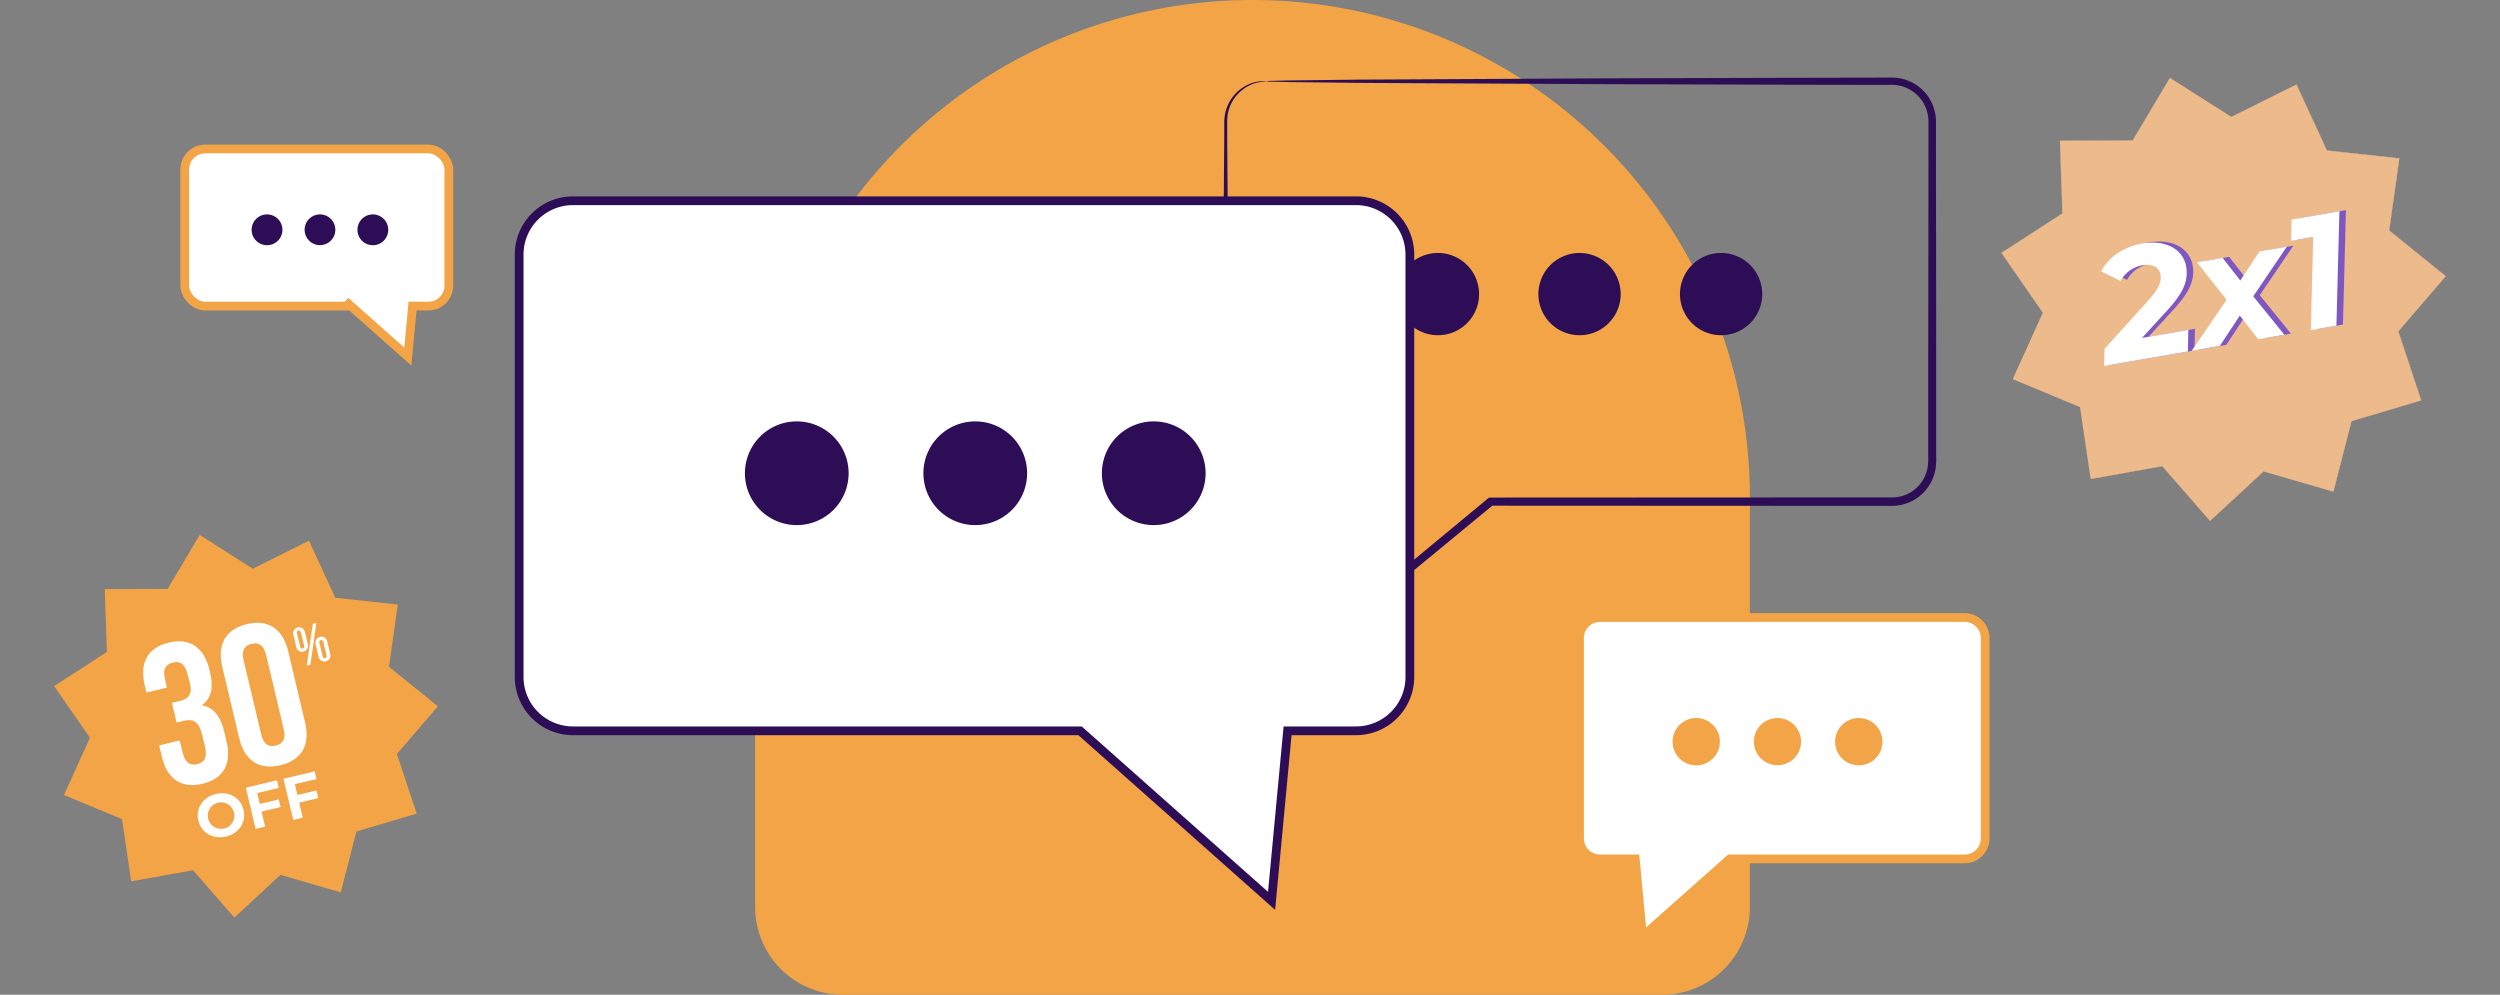<svg xmlns="http://www.w3.org/2000/svg" xmlns:xlink="http://www.w3.org/1999/xlink" width="856.999" height="341.001" viewBox="0 0 856.999 341.001">
  <rect x="0" y="0" width="856.999" height="341.001" fill="#808080" stroke="none"/>
  <defs>
    <clipPath id="clip-path">
      <rect id="Rectángulo_16871" data-name="Rectángulo 16871" width="856.999" height="341.001" transform="translate(1945.438 46.348)" fill="none"/>
    </clipPath>
  </defs>
  <g id="img_smishing_desktop" transform="translate(-10119.438 -12485.348)">
    <g id="Grupo_85955" data-name="Grupo 85955" transform="translate(8174 12439)" clip-path="url(#clip-path)">
      <path id="Trazado_100793" data-name="Trazado 100793" d="M2374.8,46.348h0a170.5,170.5,0,0,0-170.5,170.5V357.26a30.088,30.088,0,0,0,30.088,30.088h280.824A30.088,30.088,0,0,0,2545.3,357.26V216.848a170.5,170.5,0,0,0-170.5-170.5" fill="#f2a446"/>
      <path id="Trazado_100794" data-name="Trazado 100794" d="M2015.8,97.414h76.457a7.04,7.04,0,0,1,7.04,7.04v39.793a7.04,7.04,0,0,1-7.04,7.04H2015.8a7.04,7.04,0,0,1-7.04-7.04V104.454a7.04,7.04,0,0,1,7.04-7.04" fill="#fff"/>
      <rect id="Rectángulo_16870" data-name="Rectángulo 16870" width="90.537" height="53.873" rx="7.04" transform="translate(2008.76 97.414)" fill="none" stroke="#f2a446" stroke-miterlimit="10" stroke-width="3"/>
      <path id="Trazado_100795" data-name="Trazado 100795" d="M2063.826,149.579l21.408,19.006.391-19.709" fill="#fff"/>
      <path id="Trazado_100796" data-name="Trazado 100796" d="M2063.826,149.579l21.408,19.006,1.759-18.672" fill="none" stroke="#f2a446" stroke-miterlimit="10" stroke-width="3"/>
      <path id="Trazado_100797" data-name="Trazado 100797" d="M2042.252,125.127a5.278,5.278,0,1,1-5.278-5.278h0a5.278,5.278,0,0,1,5.276,5.278" fill="#2e0d57"/>
      <path id="Trazado_100798" data-name="Trazado 100798" d="M2060.389,125.127a5.264,5.264,0,1,1-1.538-3.731,5.265,5.265,0,0,1,1.538,3.731" fill="#2e0d57"/>
      <path id="Trazado_100799" data-name="Trazado 100799" d="M2078.531,125.127a5.278,5.278,0,1,1-5.278-5.278h.013a5.278,5.278,0,0,1,5.265,5.278" fill="#2e0d57"/>
      <path id="Trazado_100800" data-name="Trazado 100800" d="M2535.428,133.065a14.1,14.1,0,1,1-14.1,14.1,14.1,14.1,0,0,1,14.1-14.1" fill="#2e0d57"/>
      <path id="Trazado_100801" data-name="Trazado 100801" d="M2486.9,133.065a14.1,14.1,0,1,1-14.1,14.1,14.1,14.1,0,0,1,14.1-14.1" fill="#2e0d57"/>
      <path id="Trazado_100802" data-name="Trazado 100802" d="M2379.372,74.2a2.973,2.973,0,0,0-.831-.055,11.429,11.429,0,0,0-2.438.273,13.291,13.291,0,0,0-3.793,1.421,14.012,14.012,0,0,0-4.241,3.662,13.859,13.859,0,0,0-2.787,6.558,15.405,15.405,0,0,0-.175,2.022v6.427c-.055,6.067-.1,13.04-.164,20.856-.077,15.642-.164,34.661-.273,56.556q0,8.209-.066,16.943v15.675a17.153,17.153,0,0,0,.219,2.47,14.92,14.92,0,0,0,14.21,12.461l19.916.066-1.181-1.093c1.29,14,2.645,28.792,4.066,44.138l.219,2.394,1.858-1.53,53.462-44.051-.874.306,109.548.055h28.321a15.072,15.072,0,0,0,11.958-6.362,15.389,15.389,0,0,0,2.35-5.039,19.927,19.927,0,0,0,.492-5.356V173.148c0-26.234-.055-51.484-.077-75.564V88.621a15.822,15.822,0,0,0-.6-4.755,15.465,15.465,0,0,0-2.044-4.372,15.1,15.1,0,0,0-7.466-5.695,14.522,14.522,0,0,0-4.624-.842h-4.318l-33.186.066-59.562.175-86.254.448-23.446.273-6.1.142a11.649,11.649,0,0,0-2.077.142,10.4,10.4,0,0,0,2.077.142l6.1.142,23.446.273,86.254.448,59.562.175,33.186.066h4.263a11.918,11.918,0,0,1,3.848.71,12.555,12.555,0,0,1,6.176,4.744,12.844,12.844,0,0,1,2.186,7.651v8.963c0,24.048-.055,49.352-.087,75.564v29.852a16.729,16.729,0,0,1-.415,4.656,12.351,12.351,0,0,1-9.368,9,13.187,13.187,0,0,1-2.274.273h-28.452l-109.548.055h-.492l-.383.317-53.341,44.193,2.088.864c-1.476-15.3-2.9-30.125-4.252-44.116l-.1-1.093h-20.942a12.691,12.691,0,0,1-12.133-10.555,14.9,14.9,0,0,1-.186-2.11V188.742q0-8.745-.066-16.943c-.109-21.861-.2-40.914-.273-56.556-.066-7.815-.109-14.789-.164-20.856V87.96a15.5,15.5,0,0,1,.12-1.9,13.249,13.249,0,0,1,2.481-6.22,13.778,13.778,0,0,1,7.553-5.159c1.968-.434,3.094-.369,3.094-.478" fill="#2e0d57"/>
      <path id="Trazado_100803" data-name="Trazado 100803" d="M2438.365,133.065a14.1,14.1,0,1,1-14.1,14.1,14.1,14.1,0,0,1,14.1-14.1" fill="#2e0d57"/>
      <path id="Trazado_100804" data-name="Trazado 100804" d="M2410.27,115.162H2141.843a18.452,18.452,0,0,0-18.438,18.466V278.417a18.452,18.452,0,0,0,18.452,18.452h173.828l65.646,58.291,5.487-58.291h23.452a18.467,18.467,0,0,0,18.466-18.466V133.628a18.467,18.467,0,0,0-18.466-18.466" fill="#fff"/>
      <path id="Trazado_100805" data-name="Trazado 100805" d="M2410.27,115.162H2141.843a18.452,18.452,0,0,0-18.438,18.466V278.417a18.452,18.452,0,0,0,18.452,18.452h173.828l65.646,58.291,5.487-58.291h23.452a18.467,18.467,0,0,0,18.466-18.466V133.628A18.467,18.467,0,0,0,2410.27,115.162Z" fill="none" stroke="#2e0d57" stroke-miterlimit="10" stroke-width="3"/>
      <path id="Trazado_100806" data-name="Trazado 100806" d="M2218.572,190.8a17.777,17.777,0,1,1-17.777,17.777,17.777,17.777,0,0,1,17.777-17.777" fill="#2e0d57"/>
      <path id="Trazado_100807" data-name="Trazado 100807" d="M2279.757,190.8a17.777,17.777,0,1,1-17.777,17.777,17.777,17.777,0,0,1,17.777-17.777" fill="#2e0d57"/>
      <path id="Trazado_100808" data-name="Trazado 100808" d="M2340.941,190.8a17.777,17.777,0,1,1-17.777,17.777,17.777,17.777,0,0,1,17.777-17.777" fill="#2e0d57"/>
      <path id="Trazado_100809" data-name="Trazado 100809" d="M2013.907,229.713l18.169,11.584,19.278-9.606,9.019,19.56,21.418,2.336-3,21.342,16.757,13.54L2081.5,304.8l6.77,20.451-20.658,6.14-5.356,20.86-20.69-6-15.789,14.659-14.17-16.235-21.2,3.792-3.14-21.32-19.9-8.27,8.889-19.625L1964,281.536l18.082-11.7-.739-21.538,21.549-.065Z" fill="#f2a446"/>
      <path id="Trazado_100810" data-name="Trazado 100810" d="M2689.306,73.035l21.033,13.41,22.316-11.12L2743.1,97.968l24.794,2.7-3.471,24.707,19.4,15.674-16.27,18.909,7.837,23.674-23.913,7.107-6.2,24.152-23.954-6.943-18.278,16.97-16.4-18.794-24.542,4.39-3.635-24.681-23.035-9.572,10.29-22.718-14.19-20.517,20.932-13.551-.855-24.932,24.945-.075Z" fill="#edba8c"/>
      <path id="Trazado_100811" data-name="Trazado 100811" d="M2703.03,224.956h0l-16.353-18.773-24.555,4.39-3.623-24.655-23.045-9.585,10.277-22.706-14.252-20.6,20.919-13.544-.843-24.932,24.92-.088,12.768-21.39,21.146,13.334,22.328-11.133,10.428,22.643,24.806,2.7-3.472,24.744,19.4,15.686-16.27,18.874,7.85,23.7-23.9,7.107-6.2,24.165-23.9-6.944Zm-16.353-18.873h0l16.353,18.768,18.279-16.915,23.9,6.931,6.2-24.14,23.9-7.107-7.824-23.662,16.24-18.869-19.385-15.661,3.459-24.668L2743.093,98,2732.68,75.362l-22.291,11.121-21.07-13.4L2676.563,94.47l-24.907.088.843,24.907-20.932,13.574,14.189,20.492-10.264,22.642,23.008,9.585,3.623,24.693Z" fill="#edba8c"/>
      <path id="Trazado_100812" data-name="Trazado 100812" d="M2681.939,161.816l15.931-2.762-.17,7.4-28.712,4.984.147-5.886L2684.068,149c3.69-4.153,4.643-6.385,4.209-8.878s-2.625-3.842-6.3-3.2a10.652,10.652,0,0,0-7.389,5.371l-6.625-3.256c2.308-4.7,7.516-8.449,14.07-9.586,8.021-1.391,14.019,1.977,15.044,7.879.78,4.5-.622,8.663-6.391,14.952Z" fill="#7e57c2"/>
      <path id="Trazado_100813" data-name="Trazado 100813" d="M2720.09,147.548l10.677,13.163-8.939,1.554-6.35-8.113-6.844,10.4-9.632,1.7,11.976-17.485-10.192-12.847,8.781-1.529,6.09,7.761,6.625-9.973,9.316-1.616Z" fill="#7e57c2"/>
      <path id="Trazado_100814" data-name="Trazado 100814" d="M2749.623,118.372l-1.019,39.24-8.776,1.529.815-31.948-7.583,1.319.189-7.287Z" fill="#7e57c2"/>
      <path id="Trazado_100815" data-name="Trazado 100815" d="M2679.7,162.194l15.905-2.762-.163,7.395-28.717,4.984.153-5.886,14.968-16.543c3.685-4.158,4.638-6.391,4.2-8.883s-2.619-3.837-6.3-3.2a10.653,10.653,0,0,0-7.384,5.356l-6.626-3.252c2.309-4.7,7.517-8.449,14.071-9.586,8.016-1.391,14.014,1.977,15.039,7.884.785,4.495-.617,8.663-6.385,14.947Z" fill="#fff"/>
      <path id="Trazado_100816" data-name="Trazado 100816" d="M2717.847,147.929l10.656,13.158-8.949,1.554-6.309-8.118-6.844,10.4-9.647,1.677,11.981-17.485-10.192-12.847,8.776-1.529,6.09,7.761,6.625-9.973,9.321-1.616Z" fill="#fff"/>
      <path id="Trazado_100817" data-name="Trazado 100817" d="M2747.381,118.747l-1.019,39.241-8.776,1.529.815-31.948-7.583,1.315L2731,121.6Z" fill="#fff"/>
      <path id="Trazado_100818" data-name="Trazado 100818" d="M2045.974,263.879a2.044,2.044,0,0,1,3.977-.945l1.021,4.347a2.044,2.044,0,0,1-3.977.945Zm2.358,4.1c.141.576.435.761.869.663s.619-.4.478-.989l-1.087-4.5c-.141-.576-.456-.761-.869-.663s-.619.4-.478.989Zm4.347-7.8,1.217-.293-2.054,14.355-1.25.293Zm.956,6.955a2.043,2.043,0,0,1,3.962-1l.015.066,1.021,4.347a2.043,2.043,0,1,1-3.961,1c-.006-.022-.011-.044-.016-.066Zm2.391,4.14c.141.587.446.772.869.674s.619-.413.478-.989l-1.087-4.5c-.13-.587-.456-.761-.869-.663s-.619.4-.478.978Z" fill="#fff"/>
      <path id="Trazado_100819" data-name="Trazado 100819" d="M2009.843,277.94c-1.011-4.26-2.771-5.053-5.14-4.488s-3.553,2.173-2.749,5.575l.717,3.043-7.031,1.673-.609-2.575c-1.793-7.607.967-12.79,8.27-14.529s12.116,1.7,13.909,9.269l.293,1.217c1.2,5.075.326,8.693-2.9,10.975,4.108.739,6.433,3.9,7.607,8.693l.891,3.716c1.793,7.607-.967,12.8-8.27,14.529s-12.116-1.7-13.909-9.269l-.935-3.923,7.031-1.663,1.087,4.347c.8,3.38,2.6,4.347,4.966,3.749s3.575-2.054,2.586-6.248l-.891-3.716c-1.087-4.4-2.912-5.672-6.292-4.868l-2.5.6-1.608-6.77,2.912-.685c2.771-.663,4.173-2.271,3.26-6.064Z" fill="#fff"/>
      <path id="Trazado_100820" data-name="Trazado 100820" d="M2021.612,274.865c-1.8-7.607,1.163-12.844,8.465-14.583s12.312,1.652,14.127,9.226l5.825,24.58c1.8,7.607-1.163,12.844-8.465,14.583s-12.323-1.652-14.123-9.226ZM2035,298.185c.8,3.38,2.586,4.347,4.955,3.749s3.553-2.173,2.749-5.575l-6.063-25.558c-.8-3.38-2.6-4.347-4.966-3.749s-3.543,2.173-2.738,5.575Z" fill="#fff"/>
      <path id="Trazado_100821" data-name="Trazado 100821" d="M2013.44,327.677c-1-4.205,1.532-8.1,6-9.15s8.465,1.25,9.476,5.433-1.565,8.1-6.009,9.15-8.478-1.238-9.467-5.433m12.16-2.891a4.542,4.542,0,1,0-3.358,5.575,4.445,4.445,0,0,0,3.436-5.263q-.033-.157-.078-.312" fill="#fff"/>
      <path id="Trazado_100822" data-name="Trazado 100822" d="M2033.6,318.2l.88,3.727,6.52-1.543.619,2.619-6.52,1.554,1.217,5.151-3.26.782-3.357-14.128,10.693-2.532.619,2.63Z" fill="#fff"/>
      <path id="Trazado_100823" data-name="Trazado 100823" d="M2046.507,315.136l.88,3.738,6.52-1.554.619,2.619-6.52,1.554,1.217,5.151-3.26.782-3.358-14.127,10.693-2.532.619,2.63Z" fill="#fff"/>
      <path id="Trazado_100824" data-name="Trazado 100824" d="M2618.917,258.035H2493.936a7.04,7.04,0,0,0-7.04,7.04v68.666a7.04,7.04,0,0,0,7.04,7.04h12.058l2.5,26.571,29.929-26.571h80.492a7.04,7.04,0,0,0,7.04-7.04V265.075a7.04,7.04,0,0,0-7.04-7.04" fill="#fff"/>
      <path id="Trazado_100825" data-name="Trazado 100825" d="M2618.917,258.035H2493.936a7.04,7.04,0,0,0-7.04,7.04v68.666a7.04,7.04,0,0,0,7.04,7.04h12.058l2.5,26.571,29.929-26.571h80.492a7.04,7.04,0,0,0,7.04-7.04V265.075A7.04,7.04,0,0,0,2618.917,258.035Z" fill="none" stroke="#f2a446" stroke-miterlimit="10" stroke-width="3"/>
      <path id="Trazado_100826" data-name="Trazado 100826" d="M2574.515,300.6a8.107,8.107,0,1,0,8.107-8.107,8.108,8.108,0,0,0-8.107,8.107" fill="#f2a446"/>
      <path id="Trazado_100827" data-name="Trazado 100827" d="M2546.664,300.6a8.086,8.086,0,1,0,2.362-5.731,8.088,8.088,0,0,0-2.362,5.731" fill="#f2a446"/>
      <path id="Trazado_100828" data-name="Trazado 100828" d="M2518.791,300.6a8.107,8.107,0,1,0,8.107-8.107h-.02a8.106,8.106,0,0,0-8.087,8.107" fill="#f2a446"/>
    </g>
  </g>
</svg>
